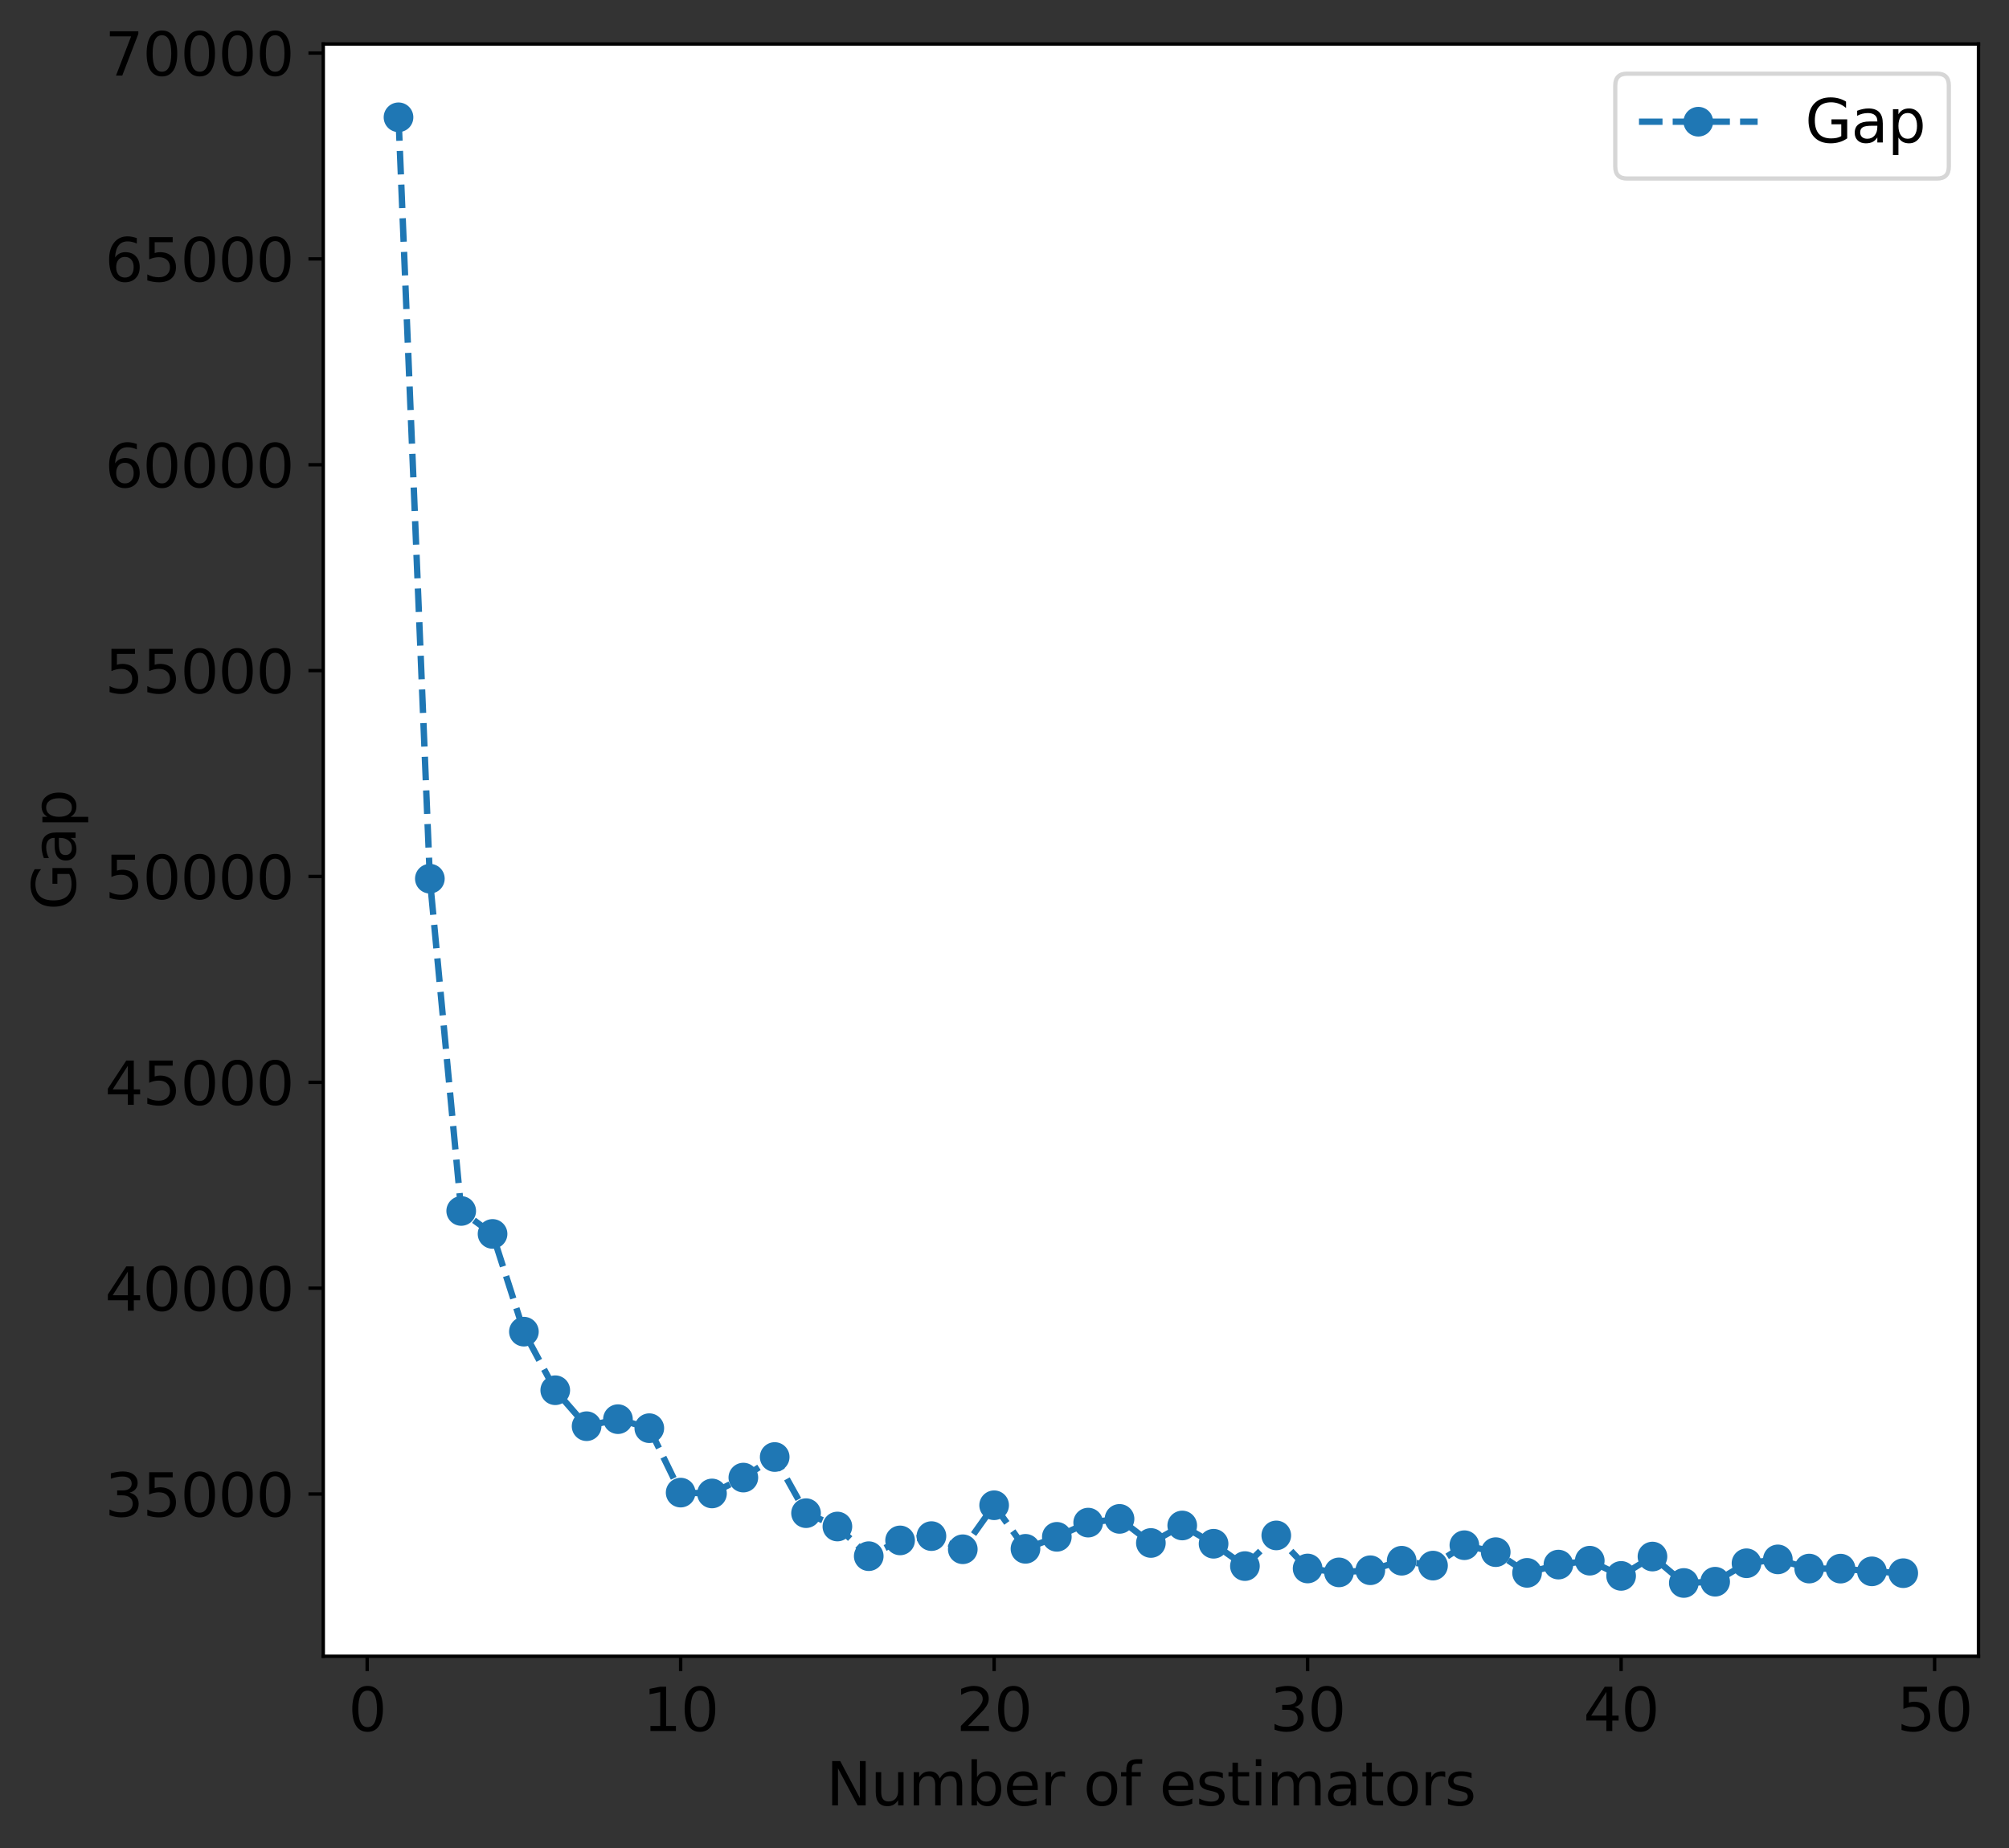 <?xml version="1.0" encoding="utf-8" standalone="no"?>
<!DOCTYPE svg PUBLIC "-//W3C//DTD SVG 1.1//EN"
  "http://www.w3.org/Graphics/SVG/1.1/DTD/svg11.dtd">
<svg height="436.205pt" version="1.1" viewBox="0 0 474.087 436.205" width="474.087pt" xmlns="http://www.w3.org/2000/svg" xmlns:xlink="http://www.w3.org/1999/xlink">
 <rect x="0" y="0" width="474.087" height="436.205" fill="#333333" stroke="none"/>
 <defs>
  <style type="text/css">*{stroke-linecap:butt;stroke-linejoin:round;}</style>
 </defs>
 <g id="figure_1">
  <g id="patch_1">
   <path d="M 0 436.205 
L 474.087 436.205 
L 474.087 0 
L 0 0 
z
" style="fill:none;"/>
  </g>
  <g id="axes_1">
   <g id="patch_2">
    <path d="M 76.287 390.906 
L 466.887 390.906 
L 466.887 10.386 
L 76.287 10.386 
z
" style="fill:#ffffff;"/>
   </g>
   <g id="matplotlib.axis_1">
    <g id="xtick_1">
     <g id="line2d_1">
      <defs>
       <path d="M 0 0 
L 0 3.5 
" id="md5b374253b" style="stroke:#000000;stroke-width:0.8;"/>
      </defs>
      <g>
       <use style="stroke:#000000;stroke-width:0.8;" x="86.644" xlink:href="#md5b374253b" y="390.906"/>
      </g>
     </g>
     <g id="text_1">
      <!-- 0 -->
      <g transform="translate(82.19 408.544)scale(0.14 -0.14)">
       <defs>
        <path d="M 2034 4250 
Q 1547 4250 1301 3770 
Q 1056 3291 1056 2328 
Q 1056 1369 1301 889 
Q 1547 409 2034 409 
Q 2525 409 2770 889 
Q 3016 1369 3016 2328 
Q 3016 3291 2770 3770 
Q 2525 4250 2034 4250 
z
M 2034 4750 
Q 2819 4750 3233 4129 
Q 3647 3509 3647 2328 
Q 3647 1150 3233 529 
Q 2819 -91 2034 -91 
Q 1250 -91 836 529 
Q 422 1150 422 2328 
Q 422 3509 836 4129 
Q 1250 4750 2034 4750 
z
" id="DejaVuSans-30" transform="scale(0.016)"/>
       </defs>
       <use xlink:href="#DejaVuSans-30"/>
      </g>
     </g>
    </g>
    <g id="xtick_2">
     <g id="line2d_2">
      <g>
       <use style="stroke:#000000;stroke-width:0.8;" x="160.621" xlink:href="#md5b374253b" y="390.906"/>
      </g>
     </g>
     <g id="text_2">
      <!-- 10 -->
      <g transform="translate(151.713 408.544)scale(0.14 -0.14)">
       <defs>
        <path d="M 794 531 
L 1825 531 
L 1825 4091 
L 703 3866 
L 703 4441 
L 1819 4666 
L 2450 4666 
L 2450 531 
L 3481 531 
L 3481 0 
L 794 0 
L 794 531 
z
" id="DejaVuSans-31" transform="scale(0.016)"/>
       </defs>
       <use xlink:href="#DejaVuSans-31"/>
       <use x="63.623" xlink:href="#DejaVuSans-30"/>
      </g>
     </g>
    </g>
    <g id="xtick_3">
     <g id="line2d_3">
      <g>
       <use style="stroke:#000000;stroke-width:0.8;" x="234.598" xlink:href="#md5b374253b" y="390.906"/>
      </g>
     </g>
     <g id="text_3">
      <!-- 20 -->
      <g transform="translate(225.691 408.544)scale(0.14 -0.14)">
       <defs>
        <path d="M 1228 531 
L 3431 531 
L 3431 0 
L 469 0 
L 469 531 
Q 828 903 1448 1529 
Q 2069 2156 2228 2338 
Q 2531 2678 2651 2914 
Q 2772 3150 2772 3378 
Q 2772 3750 2511 3984 
Q 2250 4219 1831 4219 
Q 1534 4219 1204 4116 
Q 875 4013 500 3803 
L 500 4441 
Q 881 4594 1212 4672 
Q 1544 4750 1819 4750 
Q 2544 4750 2975 4387 
Q 3406 4025 3406 3419 
Q 3406 3131 3298 2873 
Q 3191 2616 2906 2266 
Q 2828 2175 2409 1742 
Q 1991 1309 1228 531 
z
" id="DejaVuSans-32" transform="scale(0.016)"/>
       </defs>
       <use xlink:href="#DejaVuSans-32"/>
       <use x="63.623" xlink:href="#DejaVuSans-30"/>
      </g>
     </g>
    </g>
    <g id="xtick_4">
     <g id="line2d_4">
      <g>
       <use style="stroke:#000000;stroke-width:0.8;" x="308.576" xlink:href="#md5b374253b" y="390.906"/>
      </g>
     </g>
     <g id="text_4">
      <!-- 30 -->
      <g transform="translate(299.668 408.544)scale(0.14 -0.14)">
       <defs>
        <path d="M 2597 2516 
Q 3050 2419 3304 2112 
Q 3559 1806 3559 1356 
Q 3559 666 3084 287 
Q 2609 -91 1734 -91 
Q 1441 -91 1130 -33 
Q 819 25 488 141 
L 488 750 
Q 750 597 1062 519 
Q 1375 441 1716 441 
Q 2309 441 2620 675 
Q 2931 909 2931 1356 
Q 2931 1769 2642 2001 
Q 2353 2234 1838 2234 
L 1294 2234 
L 1294 2753 
L 1863 2753 
Q 2328 2753 2575 2939 
Q 2822 3125 2822 3475 
Q 2822 3834 2567 4026 
Q 2313 4219 1838 4219 
Q 1578 4219 1281 4162 
Q 984 4106 628 3988 
L 628 4550 
Q 988 4650 1302 4700 
Q 1616 4750 1894 4750 
Q 2613 4750 3031 4423 
Q 3450 4097 3450 3541 
Q 3450 3153 3228 2886 
Q 3006 2619 2597 2516 
z
" id="DejaVuSans-33" transform="scale(0.016)"/>
       </defs>
       <use xlink:href="#DejaVuSans-33"/>
       <use x="63.623" xlink:href="#DejaVuSans-30"/>
      </g>
     </g>
    </g>
    <g id="xtick_5">
     <g id="line2d_5">
      <g>
       <use style="stroke:#000000;stroke-width:0.8;" x="382.553" xlink:href="#md5b374253b" y="390.906"/>
      </g>
     </g>
     <g id="text_5">
      <!-- 40 -->
      <g transform="translate(373.645 408.544)scale(0.14 -0.14)">
       <defs>
        <path d="M 2419 4116 
L 825 1625 
L 2419 1625 
L 2419 4116 
z
M 2253 4666 
L 3047 4666 
L 3047 1625 
L 3713 1625 
L 3713 1100 
L 3047 1100 
L 3047 0 
L 2419 0 
L 2419 1100 
L 313 1100 
L 313 1709 
L 2253 4666 
z
" id="DejaVuSans-34" transform="scale(0.016)"/>
       </defs>
       <use xlink:href="#DejaVuSans-34"/>
       <use x="63.623" xlink:href="#DejaVuSans-30"/>
      </g>
     </g>
    </g>
    <g id="xtick_6">
     <g id="line2d_6">
      <g>
       <use style="stroke:#000000;stroke-width:0.8;" x="456.53" xlink:href="#md5b374253b" y="390.906"/>
      </g>
     </g>
     <g id="text_6">
      <!-- 50 -->
      <g transform="translate(447.623 408.544)scale(0.14 -0.14)">
       <defs>
        <path d="M 691 4666 
L 3169 4666 
L 3169 4134 
L 1269 4134 
L 1269 2991 
Q 1406 3038 1543 3061 
Q 1681 3084 1819 3084 
Q 2600 3084 3056 2656 
Q 3513 2228 3513 1497 
Q 3513 744 3044 326 
Q 2575 -91 1722 -91 
Q 1428 -91 1123 -41 
Q 819 9 494 109 
L 494 744 
Q 775 591 1075 516 
Q 1375 441 1709 441 
Q 2250 441 2565 725 
Q 2881 1009 2881 1497 
Q 2881 1984 2565 2268 
Q 2250 2553 1709 2553 
Q 1456 2553 1204 2497 
Q 953 2441 691 2322 
L 691 4666 
z
" id="DejaVuSans-35" transform="scale(0.016)"/>
       </defs>
       <use xlink:href="#DejaVuSans-35"/>
       <use x="63.623" xlink:href="#DejaVuSans-30"/>
      </g>
     </g>
    </g>
    <g id="text_7">
     <!-- Number of estimators -->
     <g transform="translate(194.968 426.093)scale(0.14 -0.14)">
      <defs>
       <path d="M 628 4666 
L 1478 4666 
L 3547 763 
L 3547 4666 
L 4159 4666 
L 4159 0 
L 3309 0 
L 1241 3903 
L 1241 0 
L 628 0 
L 628 4666 
z
" id="DejaVuSans-4e" transform="scale(0.016)"/>
       <path d="M 544 1381 
L 544 3500 
L 1119 3500 
L 1119 1403 
Q 1119 906 1312 657 
Q 1506 409 1894 409 
Q 2359 409 2629 706 
Q 2900 1003 2900 1516 
L 2900 3500 
L 3475 3500 
L 3475 0 
L 2900 0 
L 2900 538 
Q 2691 219 2414 64 
Q 2138 -91 1772 -91 
Q 1169 -91 856 284 
Q 544 659 544 1381 
z
M 1991 3584 
L 1991 3584 
z
" id="DejaVuSans-75" transform="scale(0.016)"/>
       <path d="M 3328 2828 
Q 3544 3216 3844 3400 
Q 4144 3584 4550 3584 
Q 5097 3584 5394 3201 
Q 5691 2819 5691 2113 
L 5691 0 
L 5113 0 
L 5113 2094 
Q 5113 2597 4934 2840 
Q 4756 3084 4391 3084 
Q 3944 3084 3684 2787 
Q 3425 2491 3425 1978 
L 3425 0 
L 2847 0 
L 2847 2094 
Q 2847 2600 2669 2842 
Q 2491 3084 2119 3084 
Q 1678 3084 1418 2786 
Q 1159 2488 1159 1978 
L 1159 0 
L 581 0 
L 581 3500 
L 1159 3500 
L 1159 2956 
Q 1356 3278 1631 3431 
Q 1906 3584 2284 3584 
Q 2666 3584 2933 3390 
Q 3200 3197 3328 2828 
z
" id="DejaVuSans-6d" transform="scale(0.016)"/>
       <path d="M 3116 1747 
Q 3116 2381 2855 2742 
Q 2594 3103 2138 3103 
Q 1681 3103 1420 2742 
Q 1159 2381 1159 1747 
Q 1159 1113 1420 752 
Q 1681 391 2138 391 
Q 2594 391 2855 752 
Q 3116 1113 3116 1747 
z
M 1159 2969 
Q 1341 3281 1617 3432 
Q 1894 3584 2278 3584 
Q 2916 3584 3314 3078 
Q 3713 2572 3713 1747 
Q 3713 922 3314 415 
Q 2916 -91 2278 -91 
Q 1894 -91 1617 61 
Q 1341 213 1159 525 
L 1159 0 
L 581 0 
L 581 4863 
L 1159 4863 
L 1159 2969 
z
" id="DejaVuSans-62" transform="scale(0.016)"/>
       <path d="M 3597 1894 
L 3597 1613 
L 953 1613 
Q 991 1019 1311 708 
Q 1631 397 2203 397 
Q 2534 397 2845 478 
Q 3156 559 3463 722 
L 3463 178 
Q 3153 47 2828 -22 
Q 2503 -91 2169 -91 
Q 1331 -91 842 396 
Q 353 884 353 1716 
Q 353 2575 817 3079 
Q 1281 3584 2069 3584 
Q 2775 3584 3186 3129 
Q 3597 2675 3597 1894 
z
M 3022 2063 
Q 3016 2534 2758 2815 
Q 2500 3097 2075 3097 
Q 1594 3097 1305 2825 
Q 1016 2553 972 2059 
L 3022 2063 
z
" id="DejaVuSans-65" transform="scale(0.016)"/>
       <path d="M 2631 2963 
Q 2534 3019 2420 3045 
Q 2306 3072 2169 3072 
Q 1681 3072 1420 2755 
Q 1159 2438 1159 1844 
L 1159 0 
L 581 0 
L 581 3500 
L 1159 3500 
L 1159 2956 
Q 1341 3275 1631 3429 
Q 1922 3584 2338 3584 
Q 2397 3584 2469 3576 
Q 2541 3569 2628 3553 
L 2631 2963 
z
" id="DejaVuSans-72" transform="scale(0.016)"/>
       <path id="DejaVuSans-20" transform="scale(0.016)"/>
       <path d="M 1959 3097 
Q 1497 3097 1228 2736 
Q 959 2375 959 1747 
Q 959 1119 1226 758 
Q 1494 397 1959 397 
Q 2419 397 2687 759 
Q 2956 1122 2956 1747 
Q 2956 2369 2687 2733 
Q 2419 3097 1959 3097 
z
M 1959 3584 
Q 2709 3584 3137 3096 
Q 3566 2609 3566 1747 
Q 3566 888 3137 398 
Q 2709 -91 1959 -91 
Q 1206 -91 779 398 
Q 353 888 353 1747 
Q 353 2609 779 3096 
Q 1206 3584 1959 3584 
z
" id="DejaVuSans-6f" transform="scale(0.016)"/>
       <path d="M 2375 4863 
L 2375 4384 
L 1825 4384 
Q 1516 4384 1395 4259 
Q 1275 4134 1275 3809 
L 1275 3500 
L 2222 3500 
L 2222 3053 
L 1275 3053 
L 1275 0 
L 697 0 
L 697 3053 
L 147 3053 
L 147 3500 
L 697 3500 
L 697 3744 
Q 697 4328 969 4595 
Q 1241 4863 1831 4863 
L 2375 4863 
z
" id="DejaVuSans-66" transform="scale(0.016)"/>
       <path d="M 2834 3397 
L 2834 2853 
Q 2591 2978 2328 3040 
Q 2066 3103 1784 3103 
Q 1356 3103 1142 2972 
Q 928 2841 928 2578 
Q 928 2378 1081 2264 
Q 1234 2150 1697 2047 
L 1894 2003 
Q 2506 1872 2764 1633 
Q 3022 1394 3022 966 
Q 3022 478 2636 193 
Q 2250 -91 1575 -91 
Q 1294 -91 989 -36 
Q 684 19 347 128 
L 347 722 
Q 666 556 975 473 
Q 1284 391 1588 391 
Q 1994 391 2212 530 
Q 2431 669 2431 922 
Q 2431 1156 2273 1281 
Q 2116 1406 1581 1522 
L 1381 1569 
Q 847 1681 609 1914 
Q 372 2147 372 2553 
Q 372 3047 722 3315 
Q 1072 3584 1716 3584 
Q 2034 3584 2315 3537 
Q 2597 3491 2834 3397 
z
" id="DejaVuSans-73" transform="scale(0.016)"/>
       <path d="M 1172 4494 
L 1172 3500 
L 2356 3500 
L 2356 3053 
L 1172 3053 
L 1172 1153 
Q 1172 725 1289 603 
Q 1406 481 1766 481 
L 2356 481 
L 2356 0 
L 1766 0 
Q 1100 0 847 248 
Q 594 497 594 1153 
L 594 3053 
L 172 3053 
L 172 3500 
L 594 3500 
L 594 4494 
L 1172 4494 
z
" id="DejaVuSans-74" transform="scale(0.016)"/>
       <path d="M 603 3500 
L 1178 3500 
L 1178 0 
L 603 0 
L 603 3500 
z
M 603 4863 
L 1178 4863 
L 1178 4134 
L 603 4134 
L 603 4863 
z
" id="DejaVuSans-69" transform="scale(0.016)"/>
       <path d="M 2194 1759 
Q 1497 1759 1228 1600 
Q 959 1441 959 1056 
Q 959 750 1161 570 
Q 1363 391 1709 391 
Q 2188 391 2477 730 
Q 2766 1069 2766 1631 
L 2766 1759 
L 2194 1759 
z
M 3341 1997 
L 3341 0 
L 2766 0 
L 2766 531 
Q 2569 213 2275 61 
Q 1981 -91 1556 -91 
Q 1019 -91 701 211 
Q 384 513 384 1019 
Q 384 1609 779 1909 
Q 1175 2209 1959 2209 
L 2766 2209 
L 2766 2266 
Q 2766 2663 2505 2880 
Q 2244 3097 1772 3097 
Q 1472 3097 1187 3025 
Q 903 2953 641 2809 
L 641 3341 
Q 956 3463 1253 3523 
Q 1550 3584 1831 3584 
Q 2591 3584 2966 3190 
Q 3341 2797 3341 1997 
z
" id="DejaVuSans-61" transform="scale(0.016)"/>
      </defs>
      <use xlink:href="#DejaVuSans-4e"/>
      <use x="74.805" xlink:href="#DejaVuSans-75"/>
      <use x="138.184" xlink:href="#DejaVuSans-6d"/>
      <use x="235.596" xlink:href="#DejaVuSans-62"/>
      <use x="299.072" xlink:href="#DejaVuSans-65"/>
      <use x="360.596" xlink:href="#DejaVuSans-72"/>
      <use x="401.709" xlink:href="#DejaVuSans-20"/>
      <use x="433.496" xlink:href="#DejaVuSans-6f"/>
      <use x="494.678" xlink:href="#DejaVuSans-66"/>
      <use x="529.883" xlink:href="#DejaVuSans-20"/>
      <use x="561.67" xlink:href="#DejaVuSans-65"/>
      <use x="623.193" xlink:href="#DejaVuSans-73"/>
      <use x="675.293" xlink:href="#DejaVuSans-74"/>
      <use x="714.502" xlink:href="#DejaVuSans-69"/>
      <use x="742.285" xlink:href="#DejaVuSans-6d"/>
      <use x="839.697" xlink:href="#DejaVuSans-61"/>
      <use x="900.977" xlink:href="#DejaVuSans-74"/>
      <use x="940.186" xlink:href="#DejaVuSans-6f"/>
      <use x="1001.367" xlink:href="#DejaVuSans-72"/>
      <use x="1042.48" xlink:href="#DejaVuSans-73"/>
     </g>
    </g>
   </g>
   <g id="matplotlib.axis_2">
    <g id="ytick_1">
     <g id="line2d_7">
      <defs>
       <path d="M 0 0 
L -3.5 0 
" id="m0344cb82a8" style="stroke:#000000;stroke-width:0.8;"/>
      </defs>
      <g>
       <use style="stroke:#000000;stroke-width:0.8;" x="76.287" xlink:href="#m0344cb82a8" y="352.613"/>
      </g>
     </g>
     <g id="text_8">
      <!-- 35000 -->
      <g transform="translate(24.749 357.932)scale(0.14 -0.14)">
       <use xlink:href="#DejaVuSans-33"/>
       <use x="63.623" xlink:href="#DejaVuSans-35"/>
       <use x="127.246" xlink:href="#DejaVuSans-30"/>
       <use x="190.869" xlink:href="#DejaVuSans-30"/>
       <use x="254.492" xlink:href="#DejaVuSans-30"/>
      </g>
     </g>
    </g>
    <g id="ytick_2">
     <g id="line2d_8">
      <g>
       <use style="stroke:#000000;stroke-width:0.8;" x="76.287" xlink:href="#m0344cb82a8" y="304.028"/>
      </g>
     </g>
     <g id="text_9">
      <!-- 40000 -->
      <g transform="translate(24.749 309.347)scale(0.14 -0.14)">
       <use xlink:href="#DejaVuSans-34"/>
       <use x="63.623" xlink:href="#DejaVuSans-30"/>
       <use x="127.246" xlink:href="#DejaVuSans-30"/>
       <use x="190.869" xlink:href="#DejaVuSans-30"/>
       <use x="254.492" xlink:href="#DejaVuSans-30"/>
      </g>
     </g>
    </g>
    <g id="ytick_3">
     <g id="line2d_9">
      <g>
       <use style="stroke:#000000;stroke-width:0.8;" x="76.287" xlink:href="#m0344cb82a8" y="255.443"/>
      </g>
     </g>
     <g id="text_10">
      <!-- 45000 -->
      <g transform="translate(24.749 260.762)scale(0.14 -0.14)">
       <use xlink:href="#DejaVuSans-34"/>
       <use x="63.623" xlink:href="#DejaVuSans-35"/>
       <use x="127.246" xlink:href="#DejaVuSans-30"/>
       <use x="190.869" xlink:href="#DejaVuSans-30"/>
       <use x="254.492" xlink:href="#DejaVuSans-30"/>
      </g>
     </g>
    </g>
    <g id="ytick_4">
     <g id="line2d_10">
      <g>
       <use style="stroke:#000000;stroke-width:0.8;" x="76.287" xlink:href="#m0344cb82a8" y="206.859"/>
      </g>
     </g>
     <g id="text_11">
      <!-- 50000 -->
      <g transform="translate(24.749 212.177)scale(0.14 -0.14)">
       <use xlink:href="#DejaVuSans-35"/>
       <use x="63.623" xlink:href="#DejaVuSans-30"/>
       <use x="127.246" xlink:href="#DejaVuSans-30"/>
       <use x="190.869" xlink:href="#DejaVuSans-30"/>
       <use x="254.492" xlink:href="#DejaVuSans-30"/>
      </g>
     </g>
    </g>
    <g id="ytick_5">
     <g id="line2d_11">
      <g>
       <use style="stroke:#000000;stroke-width:0.8;" x="76.287" xlink:href="#m0344cb82a8" y="158.274"/>
      </g>
     </g>
     <g id="text_12">
      <!-- 55000 -->
      <g transform="translate(24.749 163.593)scale(0.14 -0.14)">
       <use xlink:href="#DejaVuSans-35"/>
       <use x="63.623" xlink:href="#DejaVuSans-35"/>
       <use x="127.246" xlink:href="#DejaVuSans-30"/>
       <use x="190.869" xlink:href="#DejaVuSans-30"/>
       <use x="254.492" xlink:href="#DejaVuSans-30"/>
      </g>
     </g>
    </g>
    <g id="ytick_6">
     <g id="line2d_12">
      <g>
       <use style="stroke:#000000;stroke-width:0.8;" x="76.287" xlink:href="#m0344cb82a8" y="109.689"/>
      </g>
     </g>
     <g id="text_13">
      <!-- 60000 -->
      <g transform="translate(24.749 115.008)scale(0.14 -0.14)">
       <defs>
        <path d="M 2113 2584 
Q 1688 2584 1439 2293 
Q 1191 2003 1191 1497 
Q 1191 994 1439 701 
Q 1688 409 2113 409 
Q 2538 409 2786 701 
Q 3034 994 3034 1497 
Q 3034 2003 2786 2293 
Q 2538 2584 2113 2584 
z
M 3366 4563 
L 3366 3988 
Q 3128 4100 2886 4159 
Q 2644 4219 2406 4219 
Q 1781 4219 1451 3797 
Q 1122 3375 1075 2522 
Q 1259 2794 1537 2939 
Q 1816 3084 2150 3084 
Q 2853 3084 3261 2657 
Q 3669 2231 3669 1497 
Q 3669 778 3244 343 
Q 2819 -91 2113 -91 
Q 1303 -91 875 529 
Q 447 1150 447 2328 
Q 447 3434 972 4092 
Q 1497 4750 2381 4750 
Q 2619 4750 2861 4703 
Q 3103 4656 3366 4563 
z
" id="DejaVuSans-36" transform="scale(0.016)"/>
       </defs>
       <use xlink:href="#DejaVuSans-36"/>
       <use x="63.623" xlink:href="#DejaVuSans-30"/>
       <use x="127.246" xlink:href="#DejaVuSans-30"/>
       <use x="190.869" xlink:href="#DejaVuSans-30"/>
       <use x="254.492" xlink:href="#DejaVuSans-30"/>
      </g>
     </g>
    </g>
    <g id="ytick_7">
     <g id="line2d_13">
      <g>
       <use style="stroke:#000000;stroke-width:0.8;" x="76.287" xlink:href="#m0344cb82a8" y="61.104"/>
      </g>
     </g>
     <g id="text_14">
      <!-- 65000 -->
      <g transform="translate(24.749 66.423)scale(0.14 -0.14)">
       <use xlink:href="#DejaVuSans-36"/>
       <use x="63.623" xlink:href="#DejaVuSans-35"/>
       <use x="127.246" xlink:href="#DejaVuSans-30"/>
       <use x="190.869" xlink:href="#DejaVuSans-30"/>
       <use x="254.492" xlink:href="#DejaVuSans-30"/>
      </g>
     </g>
    </g>
    <g id="ytick_8">
     <g id="line2d_14">
      <g>
       <use style="stroke:#000000;stroke-width:0.8;" x="76.287" xlink:href="#m0344cb82a8" y="12.519"/>
      </g>
     </g>
     <g id="text_15">
      <!-- 70000 -->
      <g transform="translate(24.749 17.838)scale(0.14 -0.14)">
       <defs>
        <path d="M 525 4666 
L 3525 4666 
L 3525 4397 
L 1831 0 
L 1172 0 
L 2766 4134 
L 525 4134 
L 525 4666 
z
" id="DejaVuSans-37" transform="scale(0.016)"/>
       </defs>
       <use xlink:href="#DejaVuSans-37"/>
       <use x="63.623" xlink:href="#DejaVuSans-30"/>
       <use x="127.246" xlink:href="#DejaVuSans-30"/>
       <use x="190.869" xlink:href="#DejaVuSans-30"/>
       <use x="254.492" xlink:href="#DejaVuSans-30"/>
      </g>
     </g>
    </g>
    <g id="text_16">
     <!-- Gap -->
     <g transform="translate(17.838 214.804)rotate(-90)scale(0.14 -0.14)">
      <defs>
       <path d="M 3809 666 
L 3809 1919 
L 2778 1919 
L 2778 2438 
L 4434 2438 
L 4434 434 
Q 4069 175 3628 42 
Q 3188 -91 2688 -91 
Q 1594 -91 976 548 
Q 359 1188 359 2328 
Q 359 3472 976 4111 
Q 1594 4750 2688 4750 
Q 3144 4750 3555 4637 
Q 3966 4525 4313 4306 
L 4313 3634 
Q 3963 3931 3569 4081 
Q 3175 4231 2741 4231 
Q 1884 4231 1454 3753 
Q 1025 3275 1025 2328 
Q 1025 1384 1454 906 
Q 1884 428 2741 428 
Q 3075 428 3337 486 
Q 3600 544 3809 666 
z
" id="DejaVuSans-47" transform="scale(0.016)"/>
       <path d="M 1159 525 
L 1159 -1331 
L 581 -1331 
L 581 3500 
L 1159 3500 
L 1159 2969 
Q 1341 3281 1617 3432 
Q 1894 3584 2278 3584 
Q 2916 3584 3314 3078 
Q 3713 2572 3713 1747 
Q 3713 922 3314 415 
Q 2916 -91 2278 -91 
Q 1894 -91 1617 61 
Q 1341 213 1159 525 
z
M 3116 1747 
Q 3116 2381 2855 2742 
Q 2594 3103 2138 3103 
Q 1681 3103 1420 2742 
Q 1159 2381 1159 1747 
Q 1159 1113 1420 752 
Q 1681 391 2138 391 
Q 2594 391 2855 752 
Q 3116 1113 3116 1747 
z
" id="DejaVuSans-70" transform="scale(0.016)"/>
      </defs>
      <use xlink:href="#DejaVuSans-47"/>
      <use x="77.49" xlink:href="#DejaVuSans-61"/>
      <use x="138.77" xlink:href="#DejaVuSans-70"/>
     </g>
    </g>
   </g>
   <g id="line2d_15">
    <path clip-path="url(#pfb3e6026d9)" d="M 94.041 27.683 
L 101.439 207.384 
L 108.837 285.809 
L 116.235 291.228 
L 123.632 314.294 
L 131.03 328.12 
L 138.428 336.608 
L 145.826 334.948 
L 153.223 337.075 
L 160.621 352.281 
L 168.019 352.48 
L 175.416 348.735 
L 182.814 343.881 
L 190.212 357.134 
L 197.61 360.284 
L 205.007 367.284 
L 212.405 363.565 
L 219.803 362.548 
L 227.201 365.653 
L 234.598 355.266 
L 241.996 365.549 
L 249.394 362.719 
L 256.791 359.363 
L 264.189 358.484 
L 271.587 364.171 
L 278.985 360.041 
L 286.382 364.352 
L 293.78 369.624 
L 301.178 362.385 
L 308.576 370.19 
L 315.973 371.111 
L 323.371 370.606 
L 330.769 368.36 
L 338.166 369.508 
L 345.564 364.696 
L 352.962 366.335 
L 360.36 371.221 
L 367.757 369.271 
L 375.155 368.35 
L 382.553 371.94 
L 389.951 367.373 
L 397.348 373.61 
L 404.746 373.311 
L 412.144 368.957 
L 419.541 368.044 
L 426.939 370.211 
L 434.337 370.224 
L 441.735 370.866 
L 449.132 371.297 
" style="fill:none;stroke:#1f77b4;stroke-dasharray:5.55,2.4;stroke-dashoffset:0;stroke-width:1.5;"/>
    <defs>
     <path d="M 0 3 
C 0.796 3 1.559 2.684 2.121 2.121 
C 2.684 1.559 3 0.796 3 0 
C 3 -0.796 2.684 -1.559 2.121 -2.121 
C 1.559 -2.684 0.796 -3 0 -3 
C -0.796 -3 -1.559 -2.684 -2.121 -2.121 
C -2.684 -1.559 -3 -0.796 -3 0 
C -3 0.796 -2.684 1.559 -2.121 2.121 
C -1.559 2.684 -0.796 3 0 3 
z
" id="mf604835a57" style="stroke:#1f77b4;"/>
    </defs>
    <g clip-path="url(#pfb3e6026d9)">
     <use style="fill:#1f77b4;stroke:#1f77b4;" x="94.041" xlink:href="#mf604835a57" y="27.683"/>
     <use style="fill:#1f77b4;stroke:#1f77b4;" x="101.439" xlink:href="#mf604835a57" y="207.384"/>
     <use style="fill:#1f77b4;stroke:#1f77b4;" x="108.837" xlink:href="#mf604835a57" y="285.809"/>
     <use style="fill:#1f77b4;stroke:#1f77b4;" x="116.235" xlink:href="#mf604835a57" y="291.228"/>
     <use style="fill:#1f77b4;stroke:#1f77b4;" x="123.632" xlink:href="#mf604835a57" y="314.294"/>
     <use style="fill:#1f77b4;stroke:#1f77b4;" x="131.03" xlink:href="#mf604835a57" y="328.12"/>
     <use style="fill:#1f77b4;stroke:#1f77b4;" x="138.428" xlink:href="#mf604835a57" y="336.608"/>
     <use style="fill:#1f77b4;stroke:#1f77b4;" x="145.826" xlink:href="#mf604835a57" y="334.948"/>
     <use style="fill:#1f77b4;stroke:#1f77b4;" x="153.223" xlink:href="#mf604835a57" y="337.075"/>
     <use style="fill:#1f77b4;stroke:#1f77b4;" x="160.621" xlink:href="#mf604835a57" y="352.281"/>
     <use style="fill:#1f77b4;stroke:#1f77b4;" x="168.019" xlink:href="#mf604835a57" y="352.48"/>
     <use style="fill:#1f77b4;stroke:#1f77b4;" x="175.416" xlink:href="#mf604835a57" y="348.735"/>
     <use style="fill:#1f77b4;stroke:#1f77b4;" x="182.814" xlink:href="#mf604835a57" y="343.881"/>
     <use style="fill:#1f77b4;stroke:#1f77b4;" x="190.212" xlink:href="#mf604835a57" y="357.134"/>
     <use style="fill:#1f77b4;stroke:#1f77b4;" x="197.61" xlink:href="#mf604835a57" y="360.284"/>
     <use style="fill:#1f77b4;stroke:#1f77b4;" x="205.007" xlink:href="#mf604835a57" y="367.284"/>
     <use style="fill:#1f77b4;stroke:#1f77b4;" x="212.405" xlink:href="#mf604835a57" y="363.565"/>
     <use style="fill:#1f77b4;stroke:#1f77b4;" x="219.803" xlink:href="#mf604835a57" y="362.548"/>
     <use style="fill:#1f77b4;stroke:#1f77b4;" x="227.201" xlink:href="#mf604835a57" y="365.653"/>
     <use style="fill:#1f77b4;stroke:#1f77b4;" x="234.598" xlink:href="#mf604835a57" y="355.266"/>
     <use style="fill:#1f77b4;stroke:#1f77b4;" x="241.996" xlink:href="#mf604835a57" y="365.549"/>
     <use style="fill:#1f77b4;stroke:#1f77b4;" x="249.394" xlink:href="#mf604835a57" y="362.719"/>
     <use style="fill:#1f77b4;stroke:#1f77b4;" x="256.791" xlink:href="#mf604835a57" y="359.363"/>
     <use style="fill:#1f77b4;stroke:#1f77b4;" x="264.189" xlink:href="#mf604835a57" y="358.484"/>
     <use style="fill:#1f77b4;stroke:#1f77b4;" x="271.587" xlink:href="#mf604835a57" y="364.171"/>
     <use style="fill:#1f77b4;stroke:#1f77b4;" x="278.985" xlink:href="#mf604835a57" y="360.041"/>
     <use style="fill:#1f77b4;stroke:#1f77b4;" x="286.382" xlink:href="#mf604835a57" y="364.352"/>
     <use style="fill:#1f77b4;stroke:#1f77b4;" x="293.78" xlink:href="#mf604835a57" y="369.624"/>
     <use style="fill:#1f77b4;stroke:#1f77b4;" x="301.178" xlink:href="#mf604835a57" y="362.385"/>
     <use style="fill:#1f77b4;stroke:#1f77b4;" x="308.576" xlink:href="#mf604835a57" y="370.19"/>
     <use style="fill:#1f77b4;stroke:#1f77b4;" x="315.973" xlink:href="#mf604835a57" y="371.111"/>
     <use style="fill:#1f77b4;stroke:#1f77b4;" x="323.371" xlink:href="#mf604835a57" y="370.606"/>
     <use style="fill:#1f77b4;stroke:#1f77b4;" x="330.769" xlink:href="#mf604835a57" y="368.36"/>
     <use style="fill:#1f77b4;stroke:#1f77b4;" x="338.166" xlink:href="#mf604835a57" y="369.508"/>
     <use style="fill:#1f77b4;stroke:#1f77b4;" x="345.564" xlink:href="#mf604835a57" y="364.696"/>
     <use style="fill:#1f77b4;stroke:#1f77b4;" x="352.962" xlink:href="#mf604835a57" y="366.335"/>
     <use style="fill:#1f77b4;stroke:#1f77b4;" x="360.36" xlink:href="#mf604835a57" y="371.221"/>
     <use style="fill:#1f77b4;stroke:#1f77b4;" x="367.757" xlink:href="#mf604835a57" y="369.271"/>
     <use style="fill:#1f77b4;stroke:#1f77b4;" x="375.155" xlink:href="#mf604835a57" y="368.35"/>
     <use style="fill:#1f77b4;stroke:#1f77b4;" x="382.553" xlink:href="#mf604835a57" y="371.94"/>
     <use style="fill:#1f77b4;stroke:#1f77b4;" x="389.951" xlink:href="#mf604835a57" y="367.373"/>
     <use style="fill:#1f77b4;stroke:#1f77b4;" x="397.348" xlink:href="#mf604835a57" y="373.61"/>
     <use style="fill:#1f77b4;stroke:#1f77b4;" x="404.746" xlink:href="#mf604835a57" y="373.311"/>
     <use style="fill:#1f77b4;stroke:#1f77b4;" x="412.144" xlink:href="#mf604835a57" y="368.957"/>
     <use style="fill:#1f77b4;stroke:#1f77b4;" x="419.541" xlink:href="#mf604835a57" y="368.044"/>
     <use style="fill:#1f77b4;stroke:#1f77b4;" x="426.939" xlink:href="#mf604835a57" y="370.211"/>
     <use style="fill:#1f77b4;stroke:#1f77b4;" x="434.337" xlink:href="#mf604835a57" y="370.224"/>
     <use style="fill:#1f77b4;stroke:#1f77b4;" x="441.735" xlink:href="#mf604835a57" y="370.866"/>
     <use style="fill:#1f77b4;stroke:#1f77b4;" x="449.132" xlink:href="#mf604835a57" y="371.297"/>
    </g>
   </g>
   <g id="patch_3">
    <path d="M 76.287 390.906 
L 76.287 10.386 
" style="fill:none;stroke:#000000;stroke-linecap:square;stroke-linejoin:miter;stroke-width:0.8;"/>
   </g>
   <g id="patch_4">
    <path d="M 466.887 390.906 
L 466.887 10.386 
" style="fill:none;stroke:#000000;stroke-linecap:square;stroke-linejoin:miter;stroke-width:0.8;"/>
   </g>
   <g id="patch_5">
    <path d="M 76.287 390.906 
L 466.887 390.906 
" style="fill:none;stroke:#000000;stroke-linecap:square;stroke-linejoin:miter;stroke-width:0.8;"/>
   </g>
   <g id="patch_6">
    <path d="M 76.287 10.386 
L 466.887 10.386 
" style="fill:none;stroke:#000000;stroke-linecap:square;stroke-linejoin:miter;stroke-width:0.8;"/>
   </g>
   <g id="legend_1">
    <g id="patch_7">
     <path d="M 383.972 42.136 
L 457.087 42.136 
Q 459.887 42.136 459.887 39.336 
L 459.887 20.186 
Q 459.887 17.386 457.087 17.386 
L 383.972 17.386 
Q 381.172 17.386 381.172 20.186 
L 381.172 39.336 
Q 381.172 42.136 383.972 42.136 
z
" style="fill:#ffffff;opacity:0.8;stroke:#cccccc;stroke-linejoin:miter;"/>
    </g>
    <g id="line2d_16">
     <path d="M 386.772 28.724 
L 414.772 28.724 
" style="fill:none;stroke:#1f77b4;stroke-dasharray:5.55,2.4;stroke-dashoffset:0;stroke-width:1.5;"/>
    </g>
    <g id="line2d_17">
     <g>
      <use style="fill:#1f77b4;stroke:#1f77b4;" x="400.772" xlink:href="#mf604835a57" y="28.724"/>
     </g>
    </g>
    <g id="text_17">
     <!-- Gap -->
     <g transform="translate(425.972 33.624)scale(0.14 -0.14)">
      <use xlink:href="#DejaVuSans-47"/>
      <use x="77.49" xlink:href="#DejaVuSans-61"/>
      <use x="138.77" xlink:href="#DejaVuSans-70"/>
     </g>
    </g>
   </g>
  </g>
 </g>
 <defs>
  <clipPath id="pfb3e6026d9">
   <rect height="380.52" width="390.6" x="76.287" y="10.386"/>
  </clipPath>
 </defs>
</svg>
